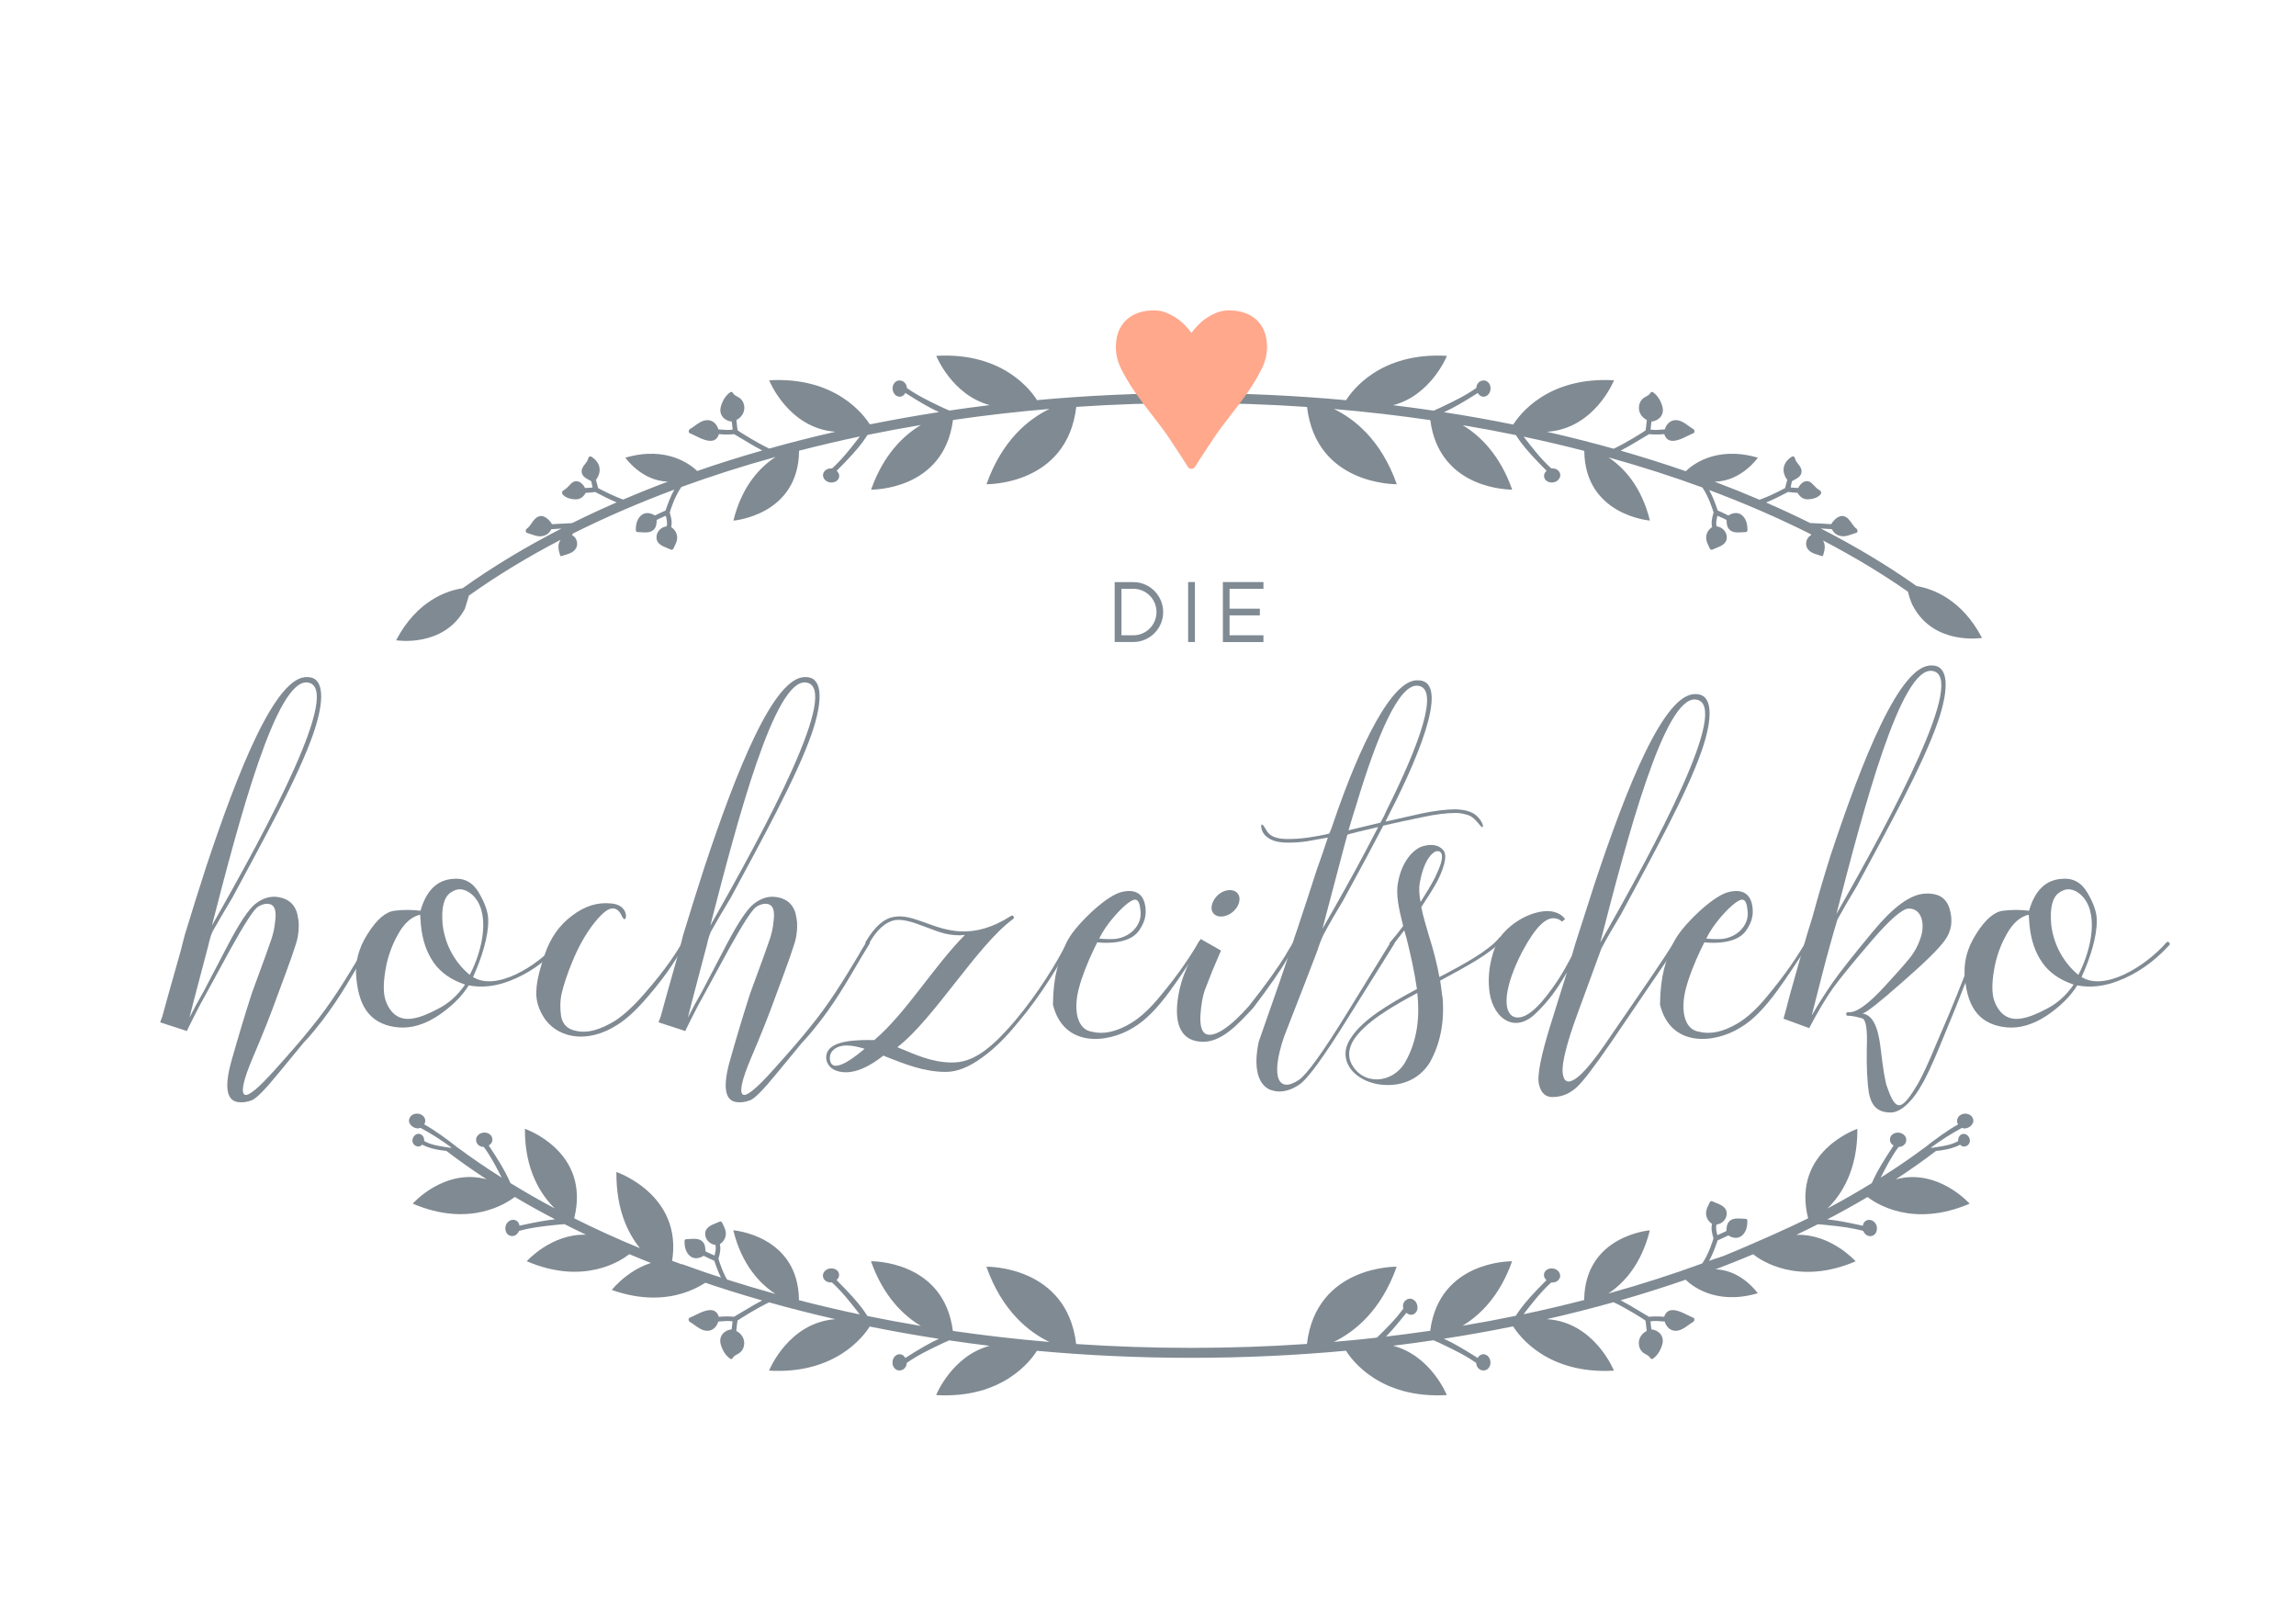 <?xml version="1.0" encoding="utf-8"?>
<!-- Generator: Adobe Illustrator 23.0.4, SVG Export Plug-In . SVG Version: 6.00 Build 0)  -->
<svg version="1.1" id="Ebene_1" xmlns="http://www.w3.org/2000/svg" xmlns:xlink="http://www.w3.org/1999/xlink" x="0px" y="0px"
	 viewBox="0 0 841.89 595.28" style="enable-background:new 0 0 841.89 595.28;" xml:space="preserve">
<style type="text/css">
	.st0{fill:#808A93;}
	.st1{fill:#FFA88C;}
</style>
<path class="st0" d="M234.24,38.67"/>
<g>
	<path class="st0" d="M702.76,214.85c-10.65-7.53-22.41-14.59-35.14-21.12c0.42,0.03,0.85,0.05,1.26,0.08
		c0.96,0.07,1.91,0.14,2.87,0.2c0.51,1.2,1.54,2.08,2.87,2.43c0.43,0.11,0.85,0.16,1.26,0.16c1.16,0,2.22-0.38,3.27-0.76
		c0.49-0.17,0.98-0.35,1.48-0.49c0.25-0.07,0.43-0.27,0.47-0.53c0.06-0.37-0.14-0.86-0.43-1.06c-0.68-0.46-1.17-1.17-1.69-1.93
		c-0.75-1.09-1.53-2.23-2.95-2.6c-0.86-0.24-1.87,0.09-2.87,0.92c-0.67,0.56-1.42,1.44-1.67,2.02c-0.32-0.02-0.91-0.05-1.55-0.09
		c-1.79-0.11-4.5-0.28-6.09-0.32l-0.08,0c-5.24-2.6-10.64-5.11-16.18-7.53c2.69-1.11,5.23-2.38,7.84-3.76l0.23-0.12
		c1.13,0.18,2.28,0.28,3.42,0.3c0.81,1.29,1.88,2.41,3.73,2.41c1.6-0.02,3.69-0.51,4.77-1.84c0.17-0.21,0.24-0.48,0.18-0.75
		c-0.06-0.31-0.26-0.59-0.54-0.74c-0.87-0.47-1.42-1.06-2.07-1.75c-0.21-0.22-0.42-0.45-0.66-0.68c-0.42-0.42-1.13-0.96-2.08-0.9
		c-1.64,0.12-2.67,1.74-3.06,2.5c-0.57-0.02-1.93-0.09-2.74-0.19c0.08-0.6,0.36-1.93,0.47-2.31c0.24-0.14,0.5-0.29,0.78-0.43
		c1.22-0.66,2.74-1.47,2.73-3.17c0-1.15-0.65-1.96-1.28-2.74c-0.5-0.62-0.97-1.21-1.09-1.93c-0.05-0.28-0.23-0.62-0.54-0.76
		c-0.21-0.09-0.44-0.07-0.65,0.05c-1.67,1.05-2.7,2.43-2.96,4.01c-0.26,1.5,0.19,3.05,1.29,4.51c-0.22,0.66-0.46,1.64-0.65,2.38
		c-0.06,0.25-0.12,0.47-0.16,0.62c-2.92,1.54-6.06,3.09-9.36,4.28c-5.37-2.3-10.87-4.51-16.5-6.64c9.82-0.06,15.88-8.78,15.88-8.78
		c-15.7-4.62-24.59,3.12-26.43,4.96c-7.74-2.69-15.71-5.2-23.88-7.55c2.17-1.11,4.22-2.33,6.33-3.61c1.33-0.8,2.7-1.64,4.11-2.44
		c0.82,0.13,3.43,0.23,5.55-0.01c0.33,1.08,0.9,1.81,1.71,2.19c1.93,0.89,4.76-0.49,7.02-1.61c0.71-0.35,1.38-0.68,1.92-0.89
		c0.25-0.09,0.41-0.33,0.43-0.62c0.02-0.32-0.13-0.75-0.45-0.93c-0.56-0.32-1.11-0.72-1.7-1.14c-1.42-1.03-2.89-2.09-4.65-2.12
		c-0.03,0-0.05,0-0.07,0c-1.87,0-3.41,1.31-4,3.38c-0.27,0.02-0.54,0.05-0.8,0.07c-1.51,0.13-2.94,0.25-4.43,0.01
		c0.08-0.83,0.24-2.37,0.34-2.93c1.35-0.13,2.59-0.78,3.36-1.76c0.71-0.92,0.98-2.06,0.75-3.23c-0.38-1.93-1.62-4.46-3.54-5.76
		c-0.17-0.11-0.37-0.16-0.57-0.11c-0.17,0.04-0.31,0.16-0.39,0.32c-0.33,0.66-0.94,0.99-1.59,1.35c-0.43,0.24-0.88,0.48-1.27,0.83
		c-0.82,0.73-1.33,1.91-1.37,3.17c-0.07,1.92,1.07,3.7,2.91,4.6c-0.06,0.44-0.11,0.92-0.16,1.41c-0.08,0.8-0.16,1.64-0.31,2.41
		c-0.82,0.6-6.82,4.42-11.69,6.72c-7.98-2.24-16.15-4.31-24.5-6.21c17.54-1.07,24.63-18.88,24.63-18.88
		c-24.51-1.43-34.88,12.9-36.95,16.23c-0.1-0.02-0.2-0.04-0.31-0.06l0,0c-8.23-1.66-16.6-3.16-25.12-4.47
		c0.14-0.06,0.26-0.11,0.32-0.14c2.95-1.33,6.59-3.41,12.11-6.91c0.45,0.82,1.12,1.3,1.93,1.36c1.01,0.06,1.98-0.56,2.46-1.66
		c0.47-1.08,0.45-2.64-0.68-3.69c-0.67-0.62-1.64-0.78-2.55-0.41c-1.01,0.41-1.66,1.38-1.7,2.56c-3.88,2.77-8.32,4.89-12.23,6.76
		c-0.95,0.42-1.24,0.57-1.43,0.68c-0.22,0.11-0.33,0.17-1.31,0.57c-0.01,0-0.28,0.15-0.63,0.33c-4.92-0.73-9.88-1.41-14.89-2.02
		c13.95-3.67,19.71-18.09,19.71-18.09c-24.59-1.43-34.95,12.99-36.97,16.26c-18.48-1.7-37.46-2.6-56.84-2.6
		c-19.26,0-38.13,0.89-56.5,2.57c-2.07-3.33-12.44-17.66-36.95-16.23c0,0,5.73,14.35,19.61,18.06c-5,0.61-9.95,1.28-14.87,2.01
		c-0.31-0.16-0.54-0.28-0.55-0.29c-0.98-0.39-1.09-0.45-1.32-0.57c-0.2-0.1-0.48-0.25-1.43-0.67c-3.92-1.87-8.35-4-12.24-6.77
		l0.01-0.04c-0.04-1.14-0.7-2.1-1.7-2.52c-0.91-0.37-1.88-0.21-2.55,0.41c-1.12,1.05-1.15,2.61-0.68,3.69
		c0.48,1.1,1.41,1.7,2.46,1.66c0.82-0.06,1.5-0.54,1.94-1.36c5.52,3.51,9.16,5.58,12.11,6.91c0.04,0.02,0.15,0.06,0.23,0.1
		c-8.61,1.33-17.07,2.84-25.38,4.51c-2.16-3.45-12.56-17.58-36.91-16.17c0,0,7,17.61,24.31,18.87c-8.28,1.88-16.38,3.94-24.3,6.16
		c-4.84-2.31-10.74-6.07-11.56-6.66c-0.15-0.77-0.23-1.61-0.31-2.42c-0.05-0.49-0.09-0.96-0.15-1.4c1.83-0.9,2.97-2.68,2.91-4.6
		c-0.04-1.26-0.55-2.44-1.37-3.17c-0.39-0.35-0.84-0.59-1.27-0.83c-0.65-0.35-1.27-0.69-1.59-1.35c-0.08-0.16-0.22-0.27-0.39-0.32
		c-0.19-0.05-0.4-0.01-0.57,0.11c-1.92,1.3-3.16,3.83-3.54,5.76c-0.23,1.17,0.04,2.32,0.75,3.23c0.77,0.98,2.01,1.63,3.36,1.76
		c0.1,0.56,0.25,2.12,0.33,2.93v0c-1.49,0.24-2.92,0.12-4.43-0.01c-0.26-0.02-0.53-0.05-0.8-0.07c-0.59-2.06-2.14-3.38-4-3.38
		c-0.02,0-0.05,0-0.07,0c-1.76,0.03-3.23,1.09-4.65,2.12c-0.59,0.42-1.14,0.83-1.7,1.14c-0.32,0.18-0.47,0.62-0.45,0.93
		c0.02,0.29,0.18,0.53,0.43,0.62c0.54,0.21,1.21,0.54,1.92,0.89c2.27,1.12,5.09,2.5,7.02,1.61c0.8-0.37,1.38-1.11,1.71-2.19
		c2.12,0.24,4.73,0.15,5.54,0.01c1.41,0.8,2.79,1.63,4.12,2.44c2.07,1.26,4.08,2.45,6.2,3.55c-8.16,2.34-16.11,4.84-23.84,7.52
		c-2.04-2-10.9-9.42-26.34-4.87c0,0,5.94,8.52,15.57,8.77c-5.59,2.1-11.05,4.3-16.37,6.58c-3.24-1.19-6.32-2.7-9.19-4.21
		c-0.04-0.14-0.09-0.35-0.15-0.59c-0.17-0.7-0.43-1.74-0.65-2.41c1.1-1.46,1.55-3.01,1.29-4.51c-0.27-1.58-1.29-2.96-2.96-4.01
		c-0.21-0.12-0.44-0.14-0.65-0.05c-0.31,0.14-0.49,0.48-0.54,0.76c-0.12,0.72-0.59,1.31-1.09,1.94c-0.63,0.78-1.28,1.59-1.28,2.74
		c-0.01,1.7,1.51,2.51,2.73,3.17c0.27,0.14,0.53,0.29,0.78,0.43c0.11,0.4,0.4,1.79,0.49,2.31c-0.81,0.11-2.19,0.17-2.76,0.19
		c-0.39-0.76-1.42-2.39-3.06-2.5c-0.94-0.06-1.66,0.48-2.09,0.9c-0.23,0.23-0.44,0.46-0.65,0.68c-0.64,0.69-1.2,1.28-2.07,1.75
		c-0.28,0.15-0.48,0.42-0.54,0.73c-0.05,0.28,0.01,0.54,0.18,0.76c1.09,1.33,3.18,1.82,4.77,1.84c0.02,0,0.03,0,0.05,0
		c1.87,0,2.89-1.13,3.69-2.41c1.14-0.02,2.29-0.12,3.43-0.3l0.24,0.13c2.55,1.35,5.03,2.59,7.65,3.68
		c-5.61,2.44-11.07,4.98-16.36,7.61c-1.68,0.06-4.14,0.21-5.82,0.31c-0.65,0.04-1.23,0.08-1.56,0.09c-0.26-0.59-1-1.47-1.66-2.02
		c-1-0.83-1.99-1.16-2.87-0.92c-1.42,0.38-2.19,1.51-2.94,2.6c-0.52,0.76-1.01,1.48-1.7,1.93c-0.29,0.2-0.49,0.69-0.43,1.06
		c0.05,0.26,0.22,0.46,0.47,0.53c0.5,0.14,0.99,0.32,1.48,0.49c1.05,0.38,2.12,0.76,3.27,0.76c0.41,0,0.83-0.05,1.26-0.16
		c1.33-0.35,2.36-1.23,2.87-2.43c0.96-0.06,1.91-0.13,2.87-0.2c0.28-0.02,0.58-0.03,0.87-0.06c-13.17,6.76-25.31,14.08-36.25,21.9
		c-5.64,0.86-16.71,4.44-24.37,19.07c0,0,17.44,2.87,25.21-11.52l1.48-4.86c10.2-7.27,21.44-14.11,33.62-20.45
		c-1.28,1.84-0.75,3.78-0.14,5.78c0.03,0.11,0.17,0.25,0.31,0.21c1.9-0.62,4.36-0.99,5.47-2.87c0.94-1.6,0.28-4.03-1.42-4.82
		c0.08-0.19,0.15-0.38,0.23-0.57c11.65-5.84,24.1-11.24,37.26-16.14c-1.34,2.34-2.29,4.94-3.08,7.22l-0.16,0.47
		c-0.88,0.34-2.17,0.97-3.04,1.39c-0.33,0.16-0.66,0.32-0.84,0.4c-1.96-1.18-3.78-1.17-5.13,0.04c-1.61,1.44-1.91,3.7-1.89,5.34
		c0,0.21,0.09,0.42,0.23,0.55c0.12,0.11,0.27,0.17,0.43,0.17c0,0,0.01,0,0.01,0c0.44,0,0.89,0.03,1.37,0.06
		c1.47,0.11,3.14,0.21,4.36-0.79c1.12-0.93,1.26-2.39,1.27-3.72c0.63-0.35,1.58-0.77,2.37-1.12c0.44-0.2,0.74-0.33,0.96-0.43
		c0.35,1.23,0.62,2.6,0.36,3.88c-2.08,0.23-3.72,1.91-3.77,3.94c-0.07,2.44,2.14,3.32,3.92,4.02c0.49,0.2,0.96,0.38,1.36,0.59
		c0.09,0.04,0.18,0.06,0.27,0.06c0.07,0,0.14-0.01,0.2-0.04c0.31-0.11,0.49-0.44,0.55-0.58c0.11-0.25,0.23-0.5,0.35-0.74
		c0.53-1.08,1.07-2.21,0.9-3.58c-0.17-1.38-0.91-2.55-2.16-3.39c0.42-1.91-0.02-3.65-0.53-5.28c0.17-0.75,1.81-5.99,4.27-9.42
		c11.05-4.03,22.58-7.71,34.55-11.02c-5.55,3.61-12.31,10.49-15.48,23.35c0,0,23.91-1.88,24.08-25.64
		c7.29-1.87,14.72-3.62,22.29-5.22c-0.14,0.17-0.36,0.44-0.92,1.2c-2.54,3.26-5.7,7.31-9.28,10.53c-0.26-0.02-0.62-0.01-0.86,0.03
		c-0.91,0.07-1.78,0.62-2.2,1.42c-0.37,0.71-0.34,1.49,0.07,2.2c0.64,1.08,1.77,1.52,2.79,1.52c0.23,0,0.45-0.03,0.66-0.07
		c1.18-0.24,2-1.02,2.15-2.04c0.12-0.81-0.21-1.57-0.91-2.19c4.62-4.64,7.43-7.74,9.36-10.33c0.2-0.27,1.11-1.51,1.96-2.84
		c6.43-1.31,12.96-2.52,19.58-3.63c-6.34,3.78-13.71,10.77-18.28,23.7c0,0,26.68,0.49,30.03-25.53c11.56-1.68,23.37-3.05,35.4-4.06
		c-7.48,3.6-17.34,11.28-23.11,27.6c0,0,29.5,0.56,32.92-28.35c13.8-0.93,27.86-1.41,42.13-1.41c14.39,0,28.57,0.49,42.48,1.44
		c3.43,28.88,32.91,28.32,32.91,28.32c-5.76-16.28-15.58-23.96-23.05-27.57c12.01,1.02,23.8,2.39,35.34,4.08
		c3.38,25.96,30.02,25.47,30.02,25.47c-4.53-12.83-11.83-19.81-18.14-23.62c6.59,1.1,13.09,2.31,19.49,3.63
		c0.84,1.3,1.71,2.49,1.91,2.76c1.93,2.59,4.74,5.69,9.36,10.33c-0.71,0.62-1.03,1.38-0.91,2.19c0.15,1.03,0.97,1.81,2.15,2.04
		c0.21,0.04,0.43,0.07,0.66,0.07c1.02,0,2.15-0.44,2.79-1.52c0.42-0.71,0.45-1.49,0.08-2.2c-0.42-0.8-1.28-1.36-2.16-1.42
		c-0.26-0.05-0.63-0.06-0.89-0.04c-3.58-3.23-6.74-7.27-9.27-10.52c-0.47-0.64-0.71-0.93-0.85-1.11c7.55,1.59,14.96,3.34,22.22,5.21
		c0.24,23.67,24.07,25.55,24.07,25.55c-3.12-12.65-9.71-19.51-15.21-23.17c11.93,3.31,23.42,7,34.43,11.03
		c2.39,3.44,3.96,8.51,4.12,9.24c-0.5,1.63-0.95,3.37-0.53,5.28c-1.25,0.84-1.99,2-2.16,3.39c-0.16,1.37,0.37,2.49,0.89,3.58
		c0.12,0.25,0.24,0.49,0.35,0.75c0.05,0.11,0.23,0.46,0.55,0.58c0.07,0.03,0.13,0.04,0.2,0.04c0.09,0,0.18-0.02,0.27-0.07
		c0.41-0.2,0.87-0.39,1.36-0.58c1.77-0.7,3.99-1.58,3.92-4.02c-0.06-2.03-1.69-3.71-3.77-3.94c-0.27-1.28,0-2.65,0.36-3.88
		c0.21,0.1,0.52,0.24,0.96,0.43c0.78,0.34,1.74,0.77,2.36,1.12c0,1.33,0.14,2.78,1.27,3.72c1.21,1,2.88,0.9,4.36,0.79
		c0.48-0.03,0.97-0.05,1.37-0.06c0.17,0.01,0.33-0.06,0.45-0.18c0.14-0.14,0.22-0.34,0.22-0.55c0.03-1.64-0.27-3.9-1.88-5.34
		c-1.36-1.21-3.17-1.23-5.13-0.04c-0.18-0.08-0.52-0.25-0.85-0.41c-0.92-0.44-2.16-1.04-3.04-1.38l-0.17-0.48
		c-0.76-2.23-1.69-4.76-2.98-7.05c13.17,4.92,25.61,10.34,37.26,16.2c0.05,0.12,0.09,0.23,0.14,0.35c-1.71,0.79-2.36,3.22-1.42,4.82
		c1.11,1.88,3.57,2.25,5.47,2.87c0.13,0.04,0.27-0.1,0.31-0.21c0.59-1.91,1.05-3.76-0.02-5.53c11.21,5.86,21.63,12.13,31.16,18.78
		c0.78,3.46,1.94,5.42,1.94,5.42c7.77,14.39,25.21,11.52,25.21,11.52C719.26,219.55,708.51,215.81,702.76,214.85z"/>
	<path class="st0" d="M249.81,463.37c11.05,4.03,22.58,7.71,34.55,11.02c-5.55-3.61-12.31-10.49-15.48-23.35
		c0,0,23.91,1.88,24.08,25.64c7.29,1.87,14.72,3.62,22.29,5.22c-0.14-0.17-0.36-0.44-0.92-1.2c-2.54-3.26-5.7-7.31-9.28-10.53
		c-0.26,0.02-0.62,0.01-0.86-0.03c-0.91-0.07-1.78-0.62-2.2-1.42c-0.37-0.71-0.34-1.49,0.07-2.2c0.64-1.08,1.77-1.52,2.79-1.52
		c0.23,0,0.45,0.03,0.66,0.07c1.18,0.24,2,1.02,2.15,2.04c0.12,0.81-0.21,1.57-0.91,2.19c4.62,4.64,7.43,7.74,9.36,10.33
		c0.2,0.27,1.11,1.51,1.96,2.84c6.43,1.31,12.96,2.52,19.58,3.63c-6.34-3.78-13.71-10.77-18.28-23.7c0,0,26.68-0.49,30.03,25.53
		c11.56,1.68,23.37,3.05,35.4,4.06c-7.48-3.6-17.34-11.28-23.11-27.6c0,0,29.5-0.56,32.92,28.35c13.8,0.93,27.86,1.41,42.13,1.41
		c14.39,0,28.57-0.49,42.48-1.44c3.43-28.88,32.91-28.32,32.91-28.32c-5.76,16.28-15.58,23.96-23.05,27.57
		c12.01-1.02,23.8-2.39,35.34-4.08c3.38-25.96,30.02-25.47,30.02-25.47c-4.53,12.83-11.83,19.81-18.14,23.62
		c6.59-1.1,13.09-2.31,19.49-3.63c0.84-1.3,1.71-2.49,1.91-2.76c1.93-2.59,4.74-5.69,9.36-10.33c-0.71-0.62-1.03-1.38-0.91-2.19
		c0.15-1.03,0.97-1.81,2.15-2.04c0.21-0.04,0.43-0.07,0.66-0.07c1.02,0,2.15,0.44,2.79,1.52c0.42,0.71,0.45,1.49,0.08,2.2
		c-0.42,0.8-1.28,1.36-2.16,1.42c-0.26,0.05-0.63,0.06-0.89,0.04c-3.58,3.23-6.74,7.27-9.27,10.52c-0.47,0.64-0.71,0.93-0.85,1.11
		c7.55-1.59,14.96-3.34,22.22-5.21c0.24-23.67,24.07-25.55,24.07-25.55c-3.12,12.65-9.71,19.51-15.21,23.17
		c11.93-3.31,23.42-7,34.43-11.03c2.39-3.44,3.96-8.51,4.12-9.24c-0.5-1.63-0.95-3.37-0.53-5.28c-1.25-0.84-1.99-2-2.16-3.39
		c-0.16-1.37,0.37-2.49,0.89-3.58c0.12-0.25,0.24-0.49,0.35-0.75c0.05-0.11,0.23-0.46,0.55-0.58c0.07-0.03,0.13-0.04,0.2-0.04
		c0.09,0,0.18,0.02,0.27,0.07c0.41,0.2,0.87,0.39,1.36,0.58c1.77,0.7,3.99,1.58,3.92,4.02c-0.06,2.03-1.69,3.71-3.77,3.94
		c-0.27,1.28,0,2.65,0.36,3.88c0.21-0.1,0.52-0.24,0.96-0.43c0.78-0.34,1.73-0.77,2.36-1.12c0-1.33,0.14-2.78,1.27-3.72
		c1.21-1,2.88-0.9,4.36-0.79c0.48,0.03,0.97,0.05,1.37,0.06c0.17-0.01,0.33,0.06,0.45,0.18c0.14,0.14,0.22,0.34,0.22,0.55
		c0.03,1.64-0.27,3.9-1.88,5.34c-1.36,1.21-3.17,1.23-5.13,0.04c-0.18,0.08-0.52,0.25-0.85,0.41c-0.92,0.44-2.16,1.04-3.04,1.38
		l-0.17,0.48c-0.76,2.23-1.69,4.76-2.98,7.05c13.17-4.92,21.78-2.36,18.48-3.56c-5.37,2.3-10.87,4.51-16.5,6.64
		c9.82,0.06,15.88,8.78,15.88,8.78c-15.7,4.62-24.59-3.12-26.43-4.96c-7.74,2.69-15.71,5.2-23.88,7.55
		c2.17,1.11,4.22,2.33,6.33,3.61c1.33,0.8,2.7,1.64,4.11,2.44c0.82-0.13,3.43-0.23,5.55,0.01c0.33-1.08,0.9-1.81,1.71-2.19
		c1.93-0.89,4.76,0.49,7.02,1.61c0.71,0.35,1.38,0.68,1.92,0.89c0.25,0.09,0.41,0.33,0.43,0.62c0.02,0.32-0.13,0.75-0.45,0.93
		c-0.56,0.32-1.11,0.72-1.7,1.14c-1.42,1.03-2.89,2.09-4.65,2.12c-0.03,0-0.05,0-0.07,0c-1.87,0-3.41-1.31-4-3.38
		c-0.27-0.02-0.54-0.05-0.8-0.07c-1.51-0.13-2.94-0.25-4.43-0.01c0.08,0.83,0.24,2.37,0.34,2.93c1.35,0.13,2.59,0.78,3.36,1.76
		c0.71,0.92,0.98,2.06,0.75,3.23c-0.38,1.93-1.62,4.46-3.54,5.76c-0.17,0.11-0.37,0.16-0.57,0.11c-0.17-0.04-0.31-0.16-0.39-0.32
		c-0.33-0.66-0.94-0.99-1.59-1.35c-0.43-0.24-0.88-0.48-1.27-0.83c-0.82-0.73-1.33-1.91-1.37-3.17c-0.07-1.92,1.07-3.7,2.91-4.6
		c-0.06-0.44-0.11-0.92-0.16-1.41c-0.08-0.8-0.16-1.64-0.31-2.41c-0.82-0.6-6.82-4.42-11.69-6.72c-7.98,2.24-16.15,4.31-24.5,6.21
		c17.54,1.07,24.63,18.88,24.63,18.88c-24.51,1.43-34.88-12.9-36.95-16.23c-0.1,0.02-0.2,0.04-0.31,0.06
		c-8.22,1.66-16.6,3.16-25.12,4.47c0.14,0.06,0.26,0.11,0.32,0.14c2.95,1.33,6.59,3.41,12.11,6.91c0.45-0.82,1.12-1.3,1.93-1.36
		c1.01-0.06,1.98,0.56,2.46,1.66c0.47,1.08,0.45,2.64-0.68,3.69c-0.67,0.62-1.64,0.78-2.55,0.41c-1.01-0.41-1.66-1.38-1.7-2.56
		c-3.88-2.77-8.32-4.89-12.23-6.76c-0.95-0.42-1.24-0.57-1.43-0.68c-0.22-0.11-0.33-0.17-1.31-0.57c-0.01,0-0.28-0.15-0.63-0.33
		c-4.92,0.73-9.88,1.41-14.89,2.02c13.95,3.67,19.71,18.09,19.71,18.09c-24.59,1.43-34.95-12.99-36.97-16.26
		c-18.48,1.7-37.46,2.6-56.84,2.6c-19.26,0-38.13-0.89-56.5-2.57c-2.07,3.33-12.44,17.66-36.95,16.23c0,0,5.73-14.35,19.61-18.06
		c-5-0.61-9.95-1.28-14.87-2.01c-0.31,0.16-0.54,0.28-0.55,0.29c-0.98,0.39-1.09,0.45-1.32,0.57c-0.2,0.1-0.48,0.25-1.43,0.67
		c-3.92,1.87-8.35,4-12.24,6.77l0.01,0.04c-0.04,1.14-0.7,2.1-1.7,2.52c-0.91,0.37-1.88,0.21-2.55-0.41
		c-1.12-1.05-1.15-2.61-0.68-3.69c0.48-1.1,1.41-1.7,2.46-1.66c0.82,0.06,1.5,0.54,1.94,1.36c5.52-3.51,9.16-5.58,12.11-6.91
		c0.04-0.02,0.15-0.06,0.23-0.1c-8.61-1.33-17.07-2.83-25.38-4.51c-2.16,3.45-12.56,17.58-36.91,16.17c0,0,7-17.61,24.31-18.87
		c-8.28-1.88-16.38-3.94-24.3-6.16c-4.84,2.31-10.74,6.07-11.56,6.66c-0.15,0.77-0.23,1.61-0.31,2.42c-0.05,0.49-0.09,0.96-0.15,1.4
		c1.83,0.9,2.97,2.68,2.91,4.6c-0.04,1.26-0.55,2.44-1.37,3.17c-0.39,0.35-0.84,0.59-1.27,0.83c-0.65,0.35-1.27,0.69-1.59,1.35
		c-0.08,0.16-0.22,0.27-0.39,0.32c-0.19,0.05-0.4,0.01-0.57-0.11c-1.92-1.3-3.16-3.83-3.54-5.76c-0.23-1.17,0.04-2.32,0.75-3.23
		c0.77-0.98,2.01-1.63,3.36-1.76c0.1-0.56,0.25-2.12,0.33-2.93v0c-1.49-0.24-2.92-0.12-4.43,0.01c-0.26,0.02-0.53,0.05-0.8,0.07
		c-0.59,2.06-2.14,3.38-4,3.38c-0.02,0-0.05,0-0.07,0c-1.76-0.03-3.23-1.09-4.65-2.12c-0.59-0.42-1.14-0.83-1.7-1.14
		c-0.32-0.18-0.47-0.62-0.45-0.93c0.02-0.29,0.18-0.53,0.43-0.62c0.54-0.21,1.21-0.54,1.92-0.89c2.27-1.12,5.09-2.5,7.02-1.61
		c0.8,0.37,1.38,1.11,1.71,2.19c2.12-0.24,4.73-0.15,5.54-0.01c1.41-0.8,2.79-1.63,4.12-2.44c2.07-1.26,4.08-2.45,6.2-3.55
		c-8.16-2.34-16.11-4.84-23.84-7.52"/>
	<path class="st0" d="M723.54,410.48c-0.24-1.16-1.18-1.98-2.45-2.16c-1.37-0.18-2.66,0.43-3.22,1.53
		c-0.41,0.79-0.35,1.64,0.13,2.37c-3.76,2.07-8.67,5.64-12.3,8.56h-0.05c-5.07,3.78-10.44,7.43-16.05,10.97
		c1.84-3.67,3.91-7.69,6.56-11.26c1.18-0.02,2.13-0.58,2.58-1.53c0.42-0.9,0.28-1.95-0.36-2.66c-0.92-1.02-2.46-1.35-3.76-0.81
		c-1.08,0.46-1.69,1.39-1.62,2.5c0.05,0.81,0.51,1.5,1.33,1.96c-3.61,5.47-5.76,9.07-7.14,11.98c-0.33,0.69-0.61,1.29-0.85,1.83
		c-5.22,3.2-10.62,6.31-16.26,9.3c5.05-4.95,11.08-14,10.98-29.21c0,0-24.22,8.2-18.07,32.81c-5.35,2.67-19.26,9.07-34.17,15.08
		c-3.91,2.19,1.1,1.67-1.06,3.85v0.26c0.02-0.01,0.03-0.01,0.05-0.02c0,0.02,0,0.03,0.01,0.05l1.42-0.61
		c4.62-1.75,9.14-3.57,13.58-5.44c2.72,2.17,16.4,11.67,37.6,2.59c0,0-9.01-10.15-21.74-9.71c2.66-1.27,5.28-2.56,7.86-3.87
		c0.88,0.03,1.03,0.05,1.27,0.08c0.22,0.03,0.54,0.07,1.56,0.15c5.03,0.5,9.55,1.01,13.84,2.22c0.51,1.16,1.43,1.87,2.5,1.9
		c0.03,0,0.05,0,0.08,0c0.92,0,1.74-0.52,2.12-1.34c0.6-1.31,0.37-2.79-0.59-3.77c-0.83-0.83-1.93-1.08-2.91-0.64
		c-0.74,0.33-1.22,1.01-1.36,1.94c-5.93-1.33-9.9-2.04-13.03-2.33c5.08-2.66,10.02-5.38,14.77-8.21c3.08,2.4,16.64,11.36,37.43,2.45
		c0,0-11.61-13.13-27.09-8.92c5.15-3.37,10.07-6.84,14.75-10.41c0.11-0.01,0.23-0.03,0.34-0.04c0.67-0.07,1.32-0.14,1.9-0.24
		c2.04-0.33,4.42-0.83,6.62-2.01c0.54,0.63,1.39,0.84,2.18,0.53c1.05-0.41,1.62-1.54,1.32-2.62c-0.19-0.7-0.64-1.31-1.21-1.63
		c-0.45-0.26-0.95-0.32-1.44-0.19c-1.18,0.32-1.64,1.55-1.58,2.58c-2.33,1.33-4.9,1.74-7.61,2.17l-0.78,0.13
		c-0.34,0.05-0.69,0.1-1.04,0.15h-0.66c3.82-2.79,7.67-5.24,11.48-7.29c1.07,0.46,2.24,0.06,2.99-0.5
		C723.27,412.31,723.72,411.35,723.54,410.48z"/>
	<path class="st0" d="M245.77,465.58c6.76-26.95-19.76-35.92-19.76-35.92c-0.09,13.98,4.26,22.41,8.62,27.95
		c-8.38-3.44-16.39-7.11-24.09-10.96c6.15-24.61-18.07-32.81-18.07-32.81c-0.1,15.21,5.93,24.26,10.98,29.21
		c-5.64-2.99-11.04-6.1-16.26-9.3c-0.24-0.54-0.52-1.14-0.85-1.83c-1.38-2.92-3.52-6.52-7.13-11.98c0.82-0.46,1.29-1.15,1.33-1.96
		c0.07-1.11-0.54-2.05-1.62-2.5c-1.29-0.54-2.83-0.21-3.75,0.81c-0.64,0.71-0.78,1.76-0.36,2.66c0.44,0.95,1.4,1.51,2.58,1.53
		c2.65,3.57,4.79,7.74,6.56,11.26c-5.61-3.54-10.98-7.2-16.05-10.97h-0.05c-3.63-2.92-8.54-6.49-12.3-8.56
		c0.48-0.76,0.53-1.59,0.13-2.37c-0.56-1.1-1.87-1.72-3.23-1.53c-1.28,0.17-2.22,1-2.45,2.16c-0.18,0.87,0.27,1.83,1.18,2.51
		c0.75,0.56,1.91,0.96,2.99,0.5c3.81,2.04,7.66,4.5,11.47,7.29h-0.66c-0.35-0.05-0.7-0.09-1.04-0.15l-0.78-0.13
		c-2.72-0.43-5.29-0.84-7.61-2.17c0.04-1.06-0.42-2.27-1.58-2.58c-0.49-0.13-0.99-0.07-1.45,0.19c-0.57,0.32-1.02,0.93-1.21,1.63
		c-0.3,1.09,0.27,2.21,1.32,2.62c0.81,0.32,1.64,0.1,2.19-0.53c2.2,1.18,4.57,1.68,6.61,2.01c0.58,0.09,1.23,0.16,1.9,0.24
		c0.11,0.01,0.23,0.03,0.34,0.04c4.68,3.57,9.6,7.04,14.75,10.41c-15.48-4.21-27.09,8.92-27.09,8.92
		c20.79,8.9,34.34-0.06,37.43-2.45c4.75,2.82,9.69,5.55,14.77,8.21c-3.14,0.3-7.11,1-13.03,2.33c-0.14-0.93-0.61-1.61-1.36-1.95
		c-0.97-0.42-2.08-0.18-2.91,0.65c-0.97,0.98-1.2,2.46-0.59,3.76c0.38,0.82,1.21,1.34,2.12,1.34c0.03,0,0.05,0,0.08,0
		c1.07-0.03,1.99-0.74,2.5-1.9c4.3-1.21,8.82-1.72,13.84-2.22c1.03-0.08,1.35-0.12,1.57-0.15c0.24-0.03,0.38-0.05,1.27-0.08
		c2.58,1.31,5.2,2.6,7.86,3.87c-12.72-0.44-21.74,9.71-21.74,9.71c21.21,9.08,34.88-0.42,37.6-2.59c4.44,1.87,8.96,3.69,13.58,5.44
		l1.42,0.61c0-0.02,0-0.03,0.01-0.05c0.02,0.01,0.03,0.01,0.05,0.02V465.58z"/>
	<path class="st0" d="M234.24,548.36"/>
	<path class="st0" d="M245.4,461.83c-12.73,0.37-21.07,11.08-21.07,11.08c21.74,7.7,34.79-2.65,37.36-4.99"/>
	<g>
		<g>
			<path class="st1" d="M461.28,137.78l-0.1,0.19c-2.81,5.05-6.29,9.55-9.67,13.9c-2.4,3.1-4.88,6.3-7.02,9.6
				c-0.72,1.09-1.43,2.17-2.14,3.24c-1.47,2.21-2.86,4.31-4.18,6.45c-0.29,0.46-0.79,0.73-1.31,0.73c-0.13,0-0.28-0.02-0.41-0.06
				c-0.38-0.11-0.7-0.35-0.89-0.67c-1.37-2.22-2.81-4.4-4.33-6.71c-0.64-0.98-1.3-1.97-1.96-2.97c-2.13-3.27-4.59-6.45-6.97-9.51
				c-3.39-4.38-6.9-8.9-9.73-14l-0.09-0.16c-1.73-3.09-3.68-6.57-3.26-12.05c0.52-6.64,4.68-10.94,11.41-11.82
				c2.47-0.34,4.89-0.13,6.73,0.6c2.97,1.18,6.15,2.94,9.51,7.5c3.39-4.58,6.56-6.32,9.52-7.5c1.83-0.73,4.25-0.94,6.75-0.6
				c6.73,0.88,10.9,5.19,11.41,11.82C464.94,131.23,462.99,134.71,461.28,137.78L461.28,137.78z M461.28,137.78"/>
		</g>
	</g>
	<g>
		<path class="st0" d="M426.51,224.39c0,6.07-4.94,10.98-10.95,10.98h-6.83v-21.96h6.83C421.6,213.41,426.51,218.35,426.51,224.39z
			 M424.06,224.39c0-4.75-3.81-8.53-8.5-8.53h-4.34v17.05h4.34C420.25,232.92,424.06,229.11,424.06,224.39z"/>
		<path class="st0" d="M435.66,213.38h2.49v21.99h-2.49V213.38z"/>
		<path class="st0" d="M450.85,215.86v7.3h11.11v2.45h-11.11v7.3h12.43v2.49H448.4v-22.02h14.88v2.49H450.85z"/>
	</g>
	<g>
		<path class="st0" d="M58.71,374.8l0.8-2.12l2.12-7.7l4.65-16.47l1.46-5.71c2.66-8.77,5.31-17.13,7.84-24.97
			c11.55-34.8,25.5-70.39,37.19-69.59c6.11,0,6.38,8.37,2.12,20.72c-5.58,16.07-18.59,39.45-29.62,60.03
			c-2.66,4.38-5.05,8.5-7.3,12.48c-0.53,1.06-1.06,2.79-1.59,5.18l-5.18,19.66l-1.73,6.77c1.46-2.92,3.19-6.11,5.18-9.56l9.03-17.27
			c4.12-7.84,7.44-12.88,9.96-14.88s5.31-2.92,8.1-2.52c4.78,0.66,7.04,3.59,7.57,7.84c0.4,1.99,0.27,4.25-0.13,6.77
			c-0.4,2.39-2.92,9.43-7.3,21.12c-2.52,7.04-5.58,14.74-9.16,23.11s-4.52,13.02-2.92,13.68c1.33,0.53,4.91-2.39,10.76-8.9
			s10.36-11.69,13.41-15.54c7.44-9.03,12.62-17.66,18.06-26.7c0.93-1.73,1.99-3.32,2.92-4.91c0.13-0.4,0.53-0.4,0.93-0.13
			c0.4,0.13,0.4,0.53,0.13,0.93l-2.92,4.78c-5.31,9.03-10.09,17.53-17.66,26.7c-1.2,1.46-2.52,3.05-3.98,4.52l-9.3,11.29
			c-4.91,5.98-8.1,9.3-9.83,9.96s-3.45,0.93-5.18,0.66c-4.12-0.66-4.91-5.71-2.26-15.14s5.18-17.66,7.44-24.7
			c4.25-11.42,6.64-18.2,7.3-20.19c0.66-2.12,1.06-3.98,1.2-5.71c0.53-3.59,0.27-6.11-1.73-6.77c-1.33-0.4-2.79-0.13-4.52,0.93
			c-1.59,1.06-4.91,6.24-10.09,15.54l-9.7,17.8c-1.46,2.52-2.66,5.05-3.85,7.3l-1.99,3.98l-0.4,0.93L58.71,374.8z M77.7,339.33
			c20.59-36.12,48.21-87.52,35.06-89.12C101.34,248.76,87.79,300.15,77.7,339.33z"/>
		<path class="st0" d="M205.6,346.51c-5.71,6.24-12.09,10.62-18.86,13.15c-5.18,1.99-10.23,2.52-14.88,1.59
			c-2.52,4.12-6.38,7.84-11.29,11.16c-4.91,3.19-9.7,4.65-14.48,4.25c-4.65-0.4-8.37-2.12-10.89-5.05s-3.98-7.17-4.52-12.88
			c-0.66-5.71,0.8-11.16,4.12-16.34c3.32-5.31,6.64-8.1,9.83-8.5s6.38-0.4,9.56,0c2.12-7.44,6.11-11.29,11.95-11.69
			c3.98-0.4,7.17,1.2,9.43,5.05s3.45,7.17,3.45,10.09c0.13,5.84-2.39,13.95-5.58,20.85c8.5,5.31,23.38-3.85,31.08-12.62
			c0.4-0.4,0.66-0.4,1.06,0C205.86,345.97,205.86,346.24,205.6,346.51z M159.11,353.01c-2.66-3.72-4.25-8.37-4.78-13.95l-0.27-3.72
			c-3.05,0.66-5.84,3.05-8.1,7.17c-2.26,3.98-3.85,8.37-4.65,13.28c-0.8,4.78-0.8,8.5,0.13,11.16c1.99,5.31,5.58,7.3,10.23,6.38
			c2.39-0.4,5.45-1.59,9.16-3.59c3.85-1.99,7.04-4.91,9.7-8.77C165.49,359.26,161.64,356.6,159.11,353.01z M165.22,327.25
			c-2.52,1.73-3.45,5.71-2.92,11.69c0.93,8.1,5.18,14.61,9.96,18.46c5.05-9.7,7.57-23.24,0.93-29.35
			C170.4,325.65,167.75,325.39,165.22,327.25z"/>
		<path class="st0" d="M251.55,345.97l-5.31,8.1c-1.99,3.05-4.91,6.91-8.9,11.55s-7.57,7.97-10.76,9.96
			c-11.55,7.57-23.11,4.91-27.76-3.59c-1.73-3.05-2.39-6.11-2.12-9.16c0.13-3.19,1.2-7.57,3.19-13.28s5.18-10.36,9.83-13.81
			c4.65-3.59,9.43-5.05,14.34-4.52c1.99,0.13,3.85,0.93,4.78,2.39c1.46,2.26,0.4,4.91-0.8,2.26s-2.66-2.92-3.72-2.79
			c-1.73,0.13-4.12,2.26-7.17,6.24c-2.92,3.98-5.31,8.37-7.3,13.28c-1.99,4.78-3.19,8.63-3.85,11.42s-0.66,5.58-0.27,8.5
			c0.53,2.92,2.26,4.65,5.05,5.31c4.65,1.2,9.43-0.4,14.74-3.59c3.05-1.99,6.77-5.31,10.89-10.09c8.5-9.7,11.69-15.27,13.95-18.86
			c0.4-0.4,0.66-0.4,0.93-0.27C251.68,345.44,251.68,345.71,251.55,345.97z"/>
		<path class="st0" d="M241.46,374.8l0.8-2.12l2.12-7.7l4.65-16.47l1.46-5.71c2.66-8.77,5.31-17.13,7.84-24.97
			c11.55-34.8,25.5-70.39,37.19-69.59c6.11,0,6.38,8.37,2.12,20.72c-5.58,16.07-18.59,39.45-29.62,60.03
			c-2.66,4.38-5.05,8.5-7.3,12.48c-0.53,1.06-1.06,2.79-1.59,5.18l-5.18,19.66l-1.73,6.77c1.46-2.92,3.19-6.11,5.18-9.56l9.03-17.27
			c4.12-7.84,7.44-12.88,9.96-14.88s5.31-2.92,8.1-2.52c4.78,0.66,7.04,3.59,7.57,7.84c0.4,1.99,0.27,4.25-0.13,6.77
			c-0.4,2.39-2.92,9.43-7.3,21.12c-2.52,7.04-5.58,14.74-9.16,23.11s-4.52,13.02-2.92,13.68c1.33,0.53,4.91-2.39,10.76-8.9
			s10.36-11.69,13.41-15.54c7.44-9.03,12.62-17.66,18.06-26.7c0.93-1.73,1.99-3.32,2.92-4.91c0.13-0.4,0.53-0.4,0.93-0.13
			c0.4,0.13,0.4,0.53,0.13,0.93l-2.92,4.78c-5.31,9.03-10.09,17.53-17.66,26.7c-1.2,1.46-2.52,3.05-3.98,4.52l-9.3,11.29
			c-4.91,5.98-8.1,9.3-9.83,9.96s-3.45,0.93-5.18,0.66c-4.12-0.66-4.91-5.71-2.26-15.14s5.18-17.66,7.44-24.7
			c4.25-11.42,6.64-18.2,7.3-20.19c0.66-2.12,1.06-3.98,1.2-5.71c0.53-3.59,0.27-6.11-1.73-6.77c-1.33-0.4-2.79-0.13-4.52,0.93
			c-1.59,1.06-4.91,6.24-10.09,15.54l-9.7,17.8c-1.46,2.52-2.66,5.05-3.85,7.3l-1.99,3.98l-0.4,0.93L241.46,374.8z M260.45,339.33
			c20.59-36.12,48.21-87.52,35.06-89.12C284.09,248.76,270.54,300.15,260.45,339.33z"/>
		<path class="st0" d="M392.73,345.44c-4.12,7.97-11.02,19.52-19.52,29.48c-4.38,5.45-8.77,9.7-13.02,12.75
			c-4.91,3.59-9.3,5.31-13.41,5.31c-7.97,0-15.14-2.92-21.91-5.58l-0.93-0.4c-4.78,3.72-9.43,6.11-13.68,6.11
			c-2.26,0-4.12-0.53-5.45-1.59c-1.2-1.06-1.86-2.39-1.86-3.85c0-6.77,12.35-6.38,17.66-6.38c11.69-9.96,21.91-27.23,33.2-38.52
			c-0.66,0-1.33,0.13-1.86,0.13c-5.71,0-9.03-1.86-13.28-3.32c-3.85-1.46-7.3-2.66-10.49-2.26c-3.45,0.66-6.64,3.45-9.56,8.63
			c-0.4,0.4-0.66,0.4-0.93,0.27c-0.4-0.27-0.4-0.53-0.27-0.93c3.32-5.58,6.77-8.63,10.49-9.16c3.59-0.66,7.17,0.66,11.29,2.12
			c7.7,2.79,17.4,6.64,31.61-2.52c0.4-0.13,0.66-0.13,0.8,0.27c0.27,0.27,0.27,0.53-0.13,0.93c-13.15,9.56-29.09,36.79-42.5,47.02
			h0.13c6.51,2.66,12.48,5.58,20.05,5.58c7.04,0,13.41-3.98,23.11-15.41c8.37-9.96,15.41-21.38,19.26-29.22
			c0.4-0.4,0.66-0.53,0.93-0.27C393,344.78,393.13,345.05,392.73,345.44z M317.03,384.49c-2.26-0.66-4.52-1.2-6.51-1.2
			c-4.12,0-6.24,2.26-6.24,4.38C304.28,395.51,315.3,385.95,317.03,384.49z"/>
		<path class="st0" d="M397.91,343.19l2.12,0.4c2.92,0.66,5.84,0.8,8.63,0.66c5.84-0.53,10.09-5.18,9.56-10.09
			c-0.4-5.18-1.99-5.05-4.65-3.05s-7.84,7.44-10.62,13.15c-2.52,4.91-4.78,9.96-6.51,15.14l-0.66,2.26
			c-2.39,8.37-0.93,15.8,4.65,16.6c4.25,1.06,8.9,0,14.08-3.05c3.59-2.12,7.17-5.45,10.76-9.83c7.44-8.9,11.16-14.88,14.34-20.05
			c0.13-0.4,0.53-0.4,0.93-0.27c0.4,0.4,0.4,0.66,0.27,0.93c-8.1,11.69-15.67,25.23-25.37,30.81c-9.43,5.84-25.5,7.3-29.35-8.5
			c0.13-10.76,2.12-16.2,4.91-22.58c1.46-3.19,4.65-7.04,9.3-11.42c4.78-4.38,8.63-6.91,11.69-7.44c6.24-1.2,8.23,2.92,8.1,7.84
			c-0.13,2.39-1.06,4.65-2.79,6.91c-3.32,4.25-11.42,4.65-18.2,3.45c-0.8-0.13-1.59-0.4-2.39-0.66L397.91,343.19z"/>
		<path class="st0" d="M447.72,348.5l-0.53,1.2l-2.66,6.24l-2.79,7.17c-0.8,2.26-1.33,5.45-1.59,9.3c-0.13,3.85,0.53,6.11,2.26,6.77
			c3.05,1.06,8.63-2.52,15.54-10.36c6.24-7.84,10.62-14.08,13.41-18.59c0.93-1.73,1.99-3.32,2.92-4.91c0.13-0.4,0.53-0.4,0.93-0.13
			c0.4,0.13,0.4,0.53,0.13,0.93l-2.92,4.78c-2.66,4.52-6.91,10.76-12.88,18.59c-5.58,5.98-12.09,13.41-19.92,12.35
			c-7.04-0.8-9.16-7.3-7.57-16.73c0.53-3.19,1.46-6.51,2.92-9.83c2.79-6.77,3.72-8.37,4.38-9.56l0.13-0.27l0.8-1.2L447.72,348.5z
			 M450.9,326.32c2.79,0,4.25,2.12,3.32,4.91c-0.93,2.66-3.72,4.78-6.51,4.78c-2.66,0-4.12-2.12-3.19-4.78
			C445.46,328.44,448.25,326.32,450.9,326.32z"/>
		<path class="st0" d="M482.91,348.9c-1.73,4.65-5.84,15.14-12.09,31.21c-5.18,15.27-1.86,20.72,5.45,15.8
			c2.92-1.99,8.77-10.09,17.53-24.3l16.2-26.3c0.27-0.4,0.53-0.53,0.93-0.13c0.4,0.27,0.53,0.53,0.27,0.93l-16.6,26.56
			c-9.16,14.74-15.14,22.98-18.2,24.97c-2.52,1.73-5.05,2.52-7.3,2.52c-1.2,0-2.26-0.27-3.45-0.66c-4.38-1.99-6.11-7.97-4.12-17.53
			c6.24-17.66,10.23-29.35,12.09-34.93c0.66-2.26,1.33-4.38,2.12-6.51c2.52-7.44,4.78-14.61,7.04-21.52
			c1.46-3.98,2.79-7.97,4.12-11.95l-7.44,1.33c-2.52,0.4-4.91,0.53-7.04,0.53h-0.13c-3.05,0-5.45-0.53-7.04-1.59
			c-1.73-1.06-2.66-2.52-2.79-4.38c0-1.06,0.4-1.2,1.99,1.59s5.31,3.05,7.84,3.05h0.13c2.12,0,4.52-0.13,7.3-0.53
			c2.52-0.4,5.05-0.8,7.7-1.46c0.53-1.2,1.06-2.52,1.46-3.85c9.7-28.55,21.65-52.99,31.08-52.33c10.76,0,2.79,23.11-10.62,49.14
			l-1.33,2.66l13.55-3.05c4.65-0.93,8.77-1.46,12.22-1.46c3.85,0.13,6.51,1.06,8.1,2.79c0.93,0.93,1.86,2.52,1.86,3.19
			c0.13,0.27,0,0.4-0.27,0.53c-0.53,0.13-2.26-3.19-4.78-4.25c-1.46-0.53-3.19-0.93-4.91-0.93c-3.45,0-7.57,0.53-12.48,1.59
			c-4.65,0.93-9.3,1.99-14.08,3.05l-6.24,11.82l-8.5,15.67c-2.66,4.38-5.05,8.5-7.17,12.48
			C484.37,344.65,483.58,346.77,482.91,348.9z M493,309.85l-8.1,30.68c5.18-9.03,10.76-18.86,16.07-28.95l4.38-8.37
			c-6.38,1.46-10.09,2.39-11.29,2.79L493,309.85z M497.39,294.84c-0.93,3.05-1.99,6.24-2.92,9.56l3.85-0.93l7.84-1.86
			c0.93-1.59,1.73-3.19,2.39-4.78c11.95-23.91,19.39-44.49,11.42-45.42C512.93,250.48,504.83,270.14,497.39,294.84z"/>
		<path class="st0" d="M550.51,344.91c-3.85,4.65-12.88,9.43-22.45,14.61c0.4,2.12,0.53,4.38,0.93,6.51
			c0.66,8.9-0.93,16.73-4.65,23.38c-3.19,5.31-8.77,8.37-15.27,8.37h-0.4c-6.24,0-11.95-2.92-14.21-7.17
			c-1.2-2.26-1.99-5.71,0.8-9.96c4.25-6.77,14.08-12.62,24.3-18.06c-0.93-6.51-2.39-12.88-3.85-18.73l-0.8-2.79l-4.12,5.31
			c-0.4,0.4-0.66,0.4-0.93,0c-0.4-0.27-0.53-0.53-0.13-0.93c1.73-1.99,3.32-3.98,4.78-5.98c-1.59-6.24-2.79-11.69-1.86-16.07
			c1.06-5.98,4.12-10.89,8.23-12.88c2.52-0.93,5.84-1.33,7.97,0.8c1.86,1.46,1.33,5.31-1.59,11.29c-1.46,2.79-3.59,6.11-6.11,9.96
			c0.66,3.32,1.73,6.77,2.92,10.89c1.46,4.65,2.79,9.56,3.72,14.74c9.43-4.91,18.06-9.7,21.91-14.34c0.27-0.4,0.53-0.4,0.93-0.13
			C550.91,344.12,550.91,344.51,550.51,344.91z M515.18,389.54c4.65-8.1,5.45-16.87,4.52-25.5c-9.96,5.31-19.26,10.89-23.38,17.27
			c-1.86,3.05-2.12,5.98-0.8,8.63C499.78,398.17,510.67,397.24,515.18,389.54z M528.73,313.83c0-1.99-1.99-2.39-3.45-0.93
			c-1.73,1.46-3.59,4.78-4.65,10.62c-0.4,2.12-0.27,4.52,0.27,7.17c2.12-3.32,3.85-6.24,5.18-8.77
			C528.2,317.55,528.86,315.3,528.73,313.83z"/>
		<path class="st0" d="M578.4,371.74c-3.85,10.49-5.58,17.53-5.45,21.12c0.27,3.59,1.73,4.52,4.52,2.79s7.04-6.77,12.75-15.27
			c11.69-17,19.79-28.69,23.64-35.06c0.27-0.4,0.53-0.53,0.93-0.13c0.4,0.27,0.53,0.53,0.27,0.93c-1.86,3.05-4.91,7.57-9.03,13.55
			l-15.27,22.45c-6.11,8.9-10.36,14.48-12.75,16.6s-5.05,3.32-8.1,3.45c-2.92,0.27-4.78-1.2-5.58-4.52
			c-0.8-3.19,0.66-10.49,4.25-22.05l5.98-19.12c-1.2,1.99-2.52,4.25-4.12,6.51c-2.66,3.85-5.45,6.77-7.7,8.9
			c-8.1,7.44-16.07,0.53-16.73-9.7c-0.66-7.3,1.59-14.88,4.12-18.73c4.52-5.98,12.22-9.7,17.93-9.43c1.73,0.13,3.32,0.66,4.52,1.59
			c0.53,0.4,0.93,0.93,1.33,1.33l-1.2,0.93c-0.66-0.66-1.46-1.06-2.52-1.2c-3.19-0.53-7.04,2.92-11.95,12.09
			c-6.77,13.02-7.44,22.31-3.05,24.04c3.59,1.2,8.37-2.52,14.08-10.62c3.59-4.91,5.98-9.7,7.04-11.69l1.33-4.52l7.04-21.91
			c11.55-34.8,25.5-70.39,37.19-69.59c6.11,0,6.38,8.37,2.12,20.72c-5.58,16.07-18.59,39.45-29.62,60.03
			c-2.66,4.38-5.05,8.5-7.17,12.48L578.4,371.74z M586.77,345.58c20.59-36.12,48.21-87.52,35.06-89.12
			C610.41,255,596.86,306.4,586.77,345.58z"/>
		<path class="st0" d="M620.51,343.19l2.12,0.4c2.92,0.66,5.84,0.8,8.63,0.66c5.84-0.53,10.09-5.18,9.56-10.09
			c-0.4-5.18-1.99-5.05-4.65-3.05s-7.84,7.44-10.62,13.15c-2.52,4.91-4.78,9.96-6.51,15.14l-0.66,2.26
			c-2.39,8.37-0.93,15.8,4.65,16.6c4.25,1.06,8.9,0,14.08-3.05c3.59-2.12,7.17-5.45,10.76-9.83c7.44-8.9,11.16-14.88,14.34-20.05
			c0.13-0.4,0.53-0.4,0.93-0.27c0.4,0.4,0.4,0.66,0.27,0.93c-8.1,11.69-15.67,25.23-25.37,30.81c-9.43,5.84-25.5,7.3-29.35-8.5
			c0.13-10.76,2.12-16.2,4.91-22.58c1.46-3.19,4.65-7.04,9.3-11.42c4.78-4.38,8.63-6.91,11.69-7.44c6.24-1.2,8.23,2.92,8.1,7.84
			c-0.13,2.39-1.06,4.65-2.79,6.91c-3.32,4.25-11.42,4.65-18.2,3.45c-0.8-0.13-1.59-0.4-2.39-0.66L620.51,343.19z"/>
		<path class="st0" d="M653.97,373.47c0.66-2.39,1.46-5.18,2.26-8.5l4.65-16.47c1.2-4.12,2.39-8.23,3.72-12.35
			c2.12-7.84,4.38-15.41,6.64-22.58c11.55-34.8,25.5-70.39,37.19-69.59c6.11,0,6.38,8.37,2.12,20.72
			c-5.58,16.07-18.59,39.45-29.62,60.03c-2.66,4.38-5.05,8.5-7.17,12.35c-0.93,3.05-1.86,6.11-2.66,9.16
			c-1.99,7.04-3.59,13.55-5.05,19.26l-1.73,6.77c2.79-4.78,5.45-8.9,7.97-12.48s7.44-9.83,14.61-18.46
			c7.3-8.77,13.41-13.28,18.59-13.68s8.23,1.46,9.43,5.71s0.66,7.97-1.73,11.29c-2.26,3.19-7.57,8.37-15.8,15.54
			c-8.1,7.17-13.02,11.02-14.48,11.42c3.59,0.4,5.71,4.52,6.64,12.48s1.73,12.75,2.39,14.34c3.32,9.7,5.45,8.63,11.29-1.06
			c1.46-2.52,3.85-7.57,6.91-15.01c3.19-7.3,5.71-13.28,7.44-17.66c4.52-11.16,6.24-16.34,6.51-18.2l0.27-0.93
			c0.13-0.53,0.4-0.66,0.8-0.53c0.53,0.13,0.66,0.4,0.53,0.8c0,0.13-0.93,4.38-6.91,19.26c-1.73,4.52-4.25,10.49-7.3,17.93
			s-5.45,12.48-7.04,15.01c-1.99,3.72-6.64,9.83-11.16,9.83c-5.31,0-7.17-3.05-7.97-7.04c-0.66-4.12-0.93-9.7-0.8-16.6
			c0.27-6.77-0.27-10.49-1.73-10.89s-2.92-0.8-4.52-0.93h-0.66c-0.4,0-0.66-0.27-0.66-0.66s0.27-0.66,0.66-0.66h0.8
			c2.79-0.13,7.04-3.32,12.75-9.56s9.3-10.23,10.49-12.22c1.33-1.99,2.26-4.25,2.92-6.51c1.2-4.65-0.13-9.83-4.78-9.7
			c-2.26,0.13-6.77,3.98-13.28,11.55s-11.29,13.41-14.34,17.53c-2.79,3.98-5.71,8.9-8.77,14.74L653.97,373.47z M673.37,335.08
			c20.59-36.12,48.21-87.52,35.06-89.12C697.01,244.51,683.46,295.9,673.37,335.08z"/>
		<path class="st0" d="M795.42,346.51c-5.71,6.24-12.09,10.62-18.86,13.15c-5.18,1.99-10.23,2.52-14.88,1.59
			c-2.52,4.12-6.38,7.84-11.29,11.16c-4.91,3.19-9.7,4.65-14.48,4.25c-4.65-0.4-8.37-2.12-10.89-5.05s-3.98-7.17-4.52-12.88
			c-0.66-5.71,0.8-11.16,4.12-16.34c3.32-5.31,6.64-8.1,9.83-8.5s6.38-0.4,9.56,0c2.12-7.44,6.11-11.29,11.95-11.69
			c3.98-0.4,7.17,1.2,9.43,5.05s3.45,7.17,3.45,10.09c0.13,5.84-2.39,13.95-5.58,20.85c8.5,5.31,23.38-3.85,31.08-12.62
			c0.4-0.4,0.66-0.4,1.06,0C795.69,345.97,795.69,346.24,795.42,346.51z M748.94,353.01c-2.66-3.72-4.25-8.37-4.78-13.95l-0.27-3.72
			c-3.05,0.66-5.84,3.05-8.1,7.17c-2.26,3.98-3.85,8.37-4.65,13.28c-0.8,4.78-0.8,8.5,0.13,11.16c1.99,5.31,5.58,7.3,10.23,6.38
			c2.39-0.4,5.45-1.59,9.16-3.59c3.85-1.99,7.04-4.91,9.7-8.77C755.31,359.26,751.46,356.6,748.94,353.01z M755.05,327.25
			c-2.52,1.73-3.45,5.71-2.92,11.69c0.93,8.1,5.18,14.61,9.96,18.46c5.05-9.7,7.57-23.24,0.93-29.35
			C760.23,325.65,757.57,325.39,755.05,327.25z"/>
	</g>
	<path class="st0" d="M301.98,481.69c-11.93-3.31-23.42-7-34.43-11.03c-2.39-3.44-3.96-8.51-4.12-9.24c0.5-1.63,0.95-3.37,0.53-5.28
		c1.25-0.84,1.99-2,2.16-3.39c0.16-1.37-0.37-2.49-0.89-3.58c-0.12-0.25-0.24-0.49-0.35-0.75c-0.05-0.11-0.23-0.46-0.55-0.58
		c-0.07-0.03-0.13-0.04-0.2-0.04c-0.09,0-0.18,0.02-0.27,0.07c-0.41,0.2-0.87,0.39-1.36,0.58c-1.77,0.7-3.99,1.58-3.92,4.02
		c0.06,2.03,1.69,3.71,3.77,3.94c0.27,1.28,0,2.65-0.36,3.88c-0.21-0.1-0.52-0.24-0.96-0.43c-0.78-0.34-1.73-0.77-2.36-1.12
		c0-1.33-0.14-2.78-1.27-3.72c-1.21-1-2.88-0.9-4.36-0.79c-0.48,0.03-0.97,0.05-1.37,0.06c-0.17-0.01-0.33,0.06-0.45,0.18
		c-0.14,0.14-0.22,0.34-0.22,0.55c-0.03,1.64,0.27,3.9,1.88,5.34c1.36,1.21,3.17,1.23,5.13,0.04c0.18,0.08,0.52,0.25,0.85,0.41
		c0.92,0.44,2.16,1.04,3.04,1.38l0.17,0.48c0.76,2.23,1.69,4.76,2.98,7.05c-13.17-4.92-21.78-2.36-18.48-3.56"/>
	<path class="st0" d="M487.87,495.52c4.93-1.05,9.83-2.01,14.71-2.92c0.24-0.25,0.42-0.44,0.43-0.45c0.8-0.69,0.88-0.78,1.06-0.96
		c0.16-0.16,0.38-0.39,1.13-1.1c3.1-3.04,6.6-6.48,9.39-10.37l-0.02-0.04c-0.33-1.09-0.02-2.21,0.8-2.93
		c0.74-0.65,1.71-0.81,2.55-0.44c1.4,0.63,1.93,2.1,1.84,3.27c-0.1,1.19-0.79,2.06-1.79,2.37c-0.79,0.21-1.59-0.03-2.27-0.66
		c-4.09,5.11-6.86,8.25-9.21,10.46c-0.03,0.03-0.12,0.11-0.18,0.17"/>
</g>
</svg>
